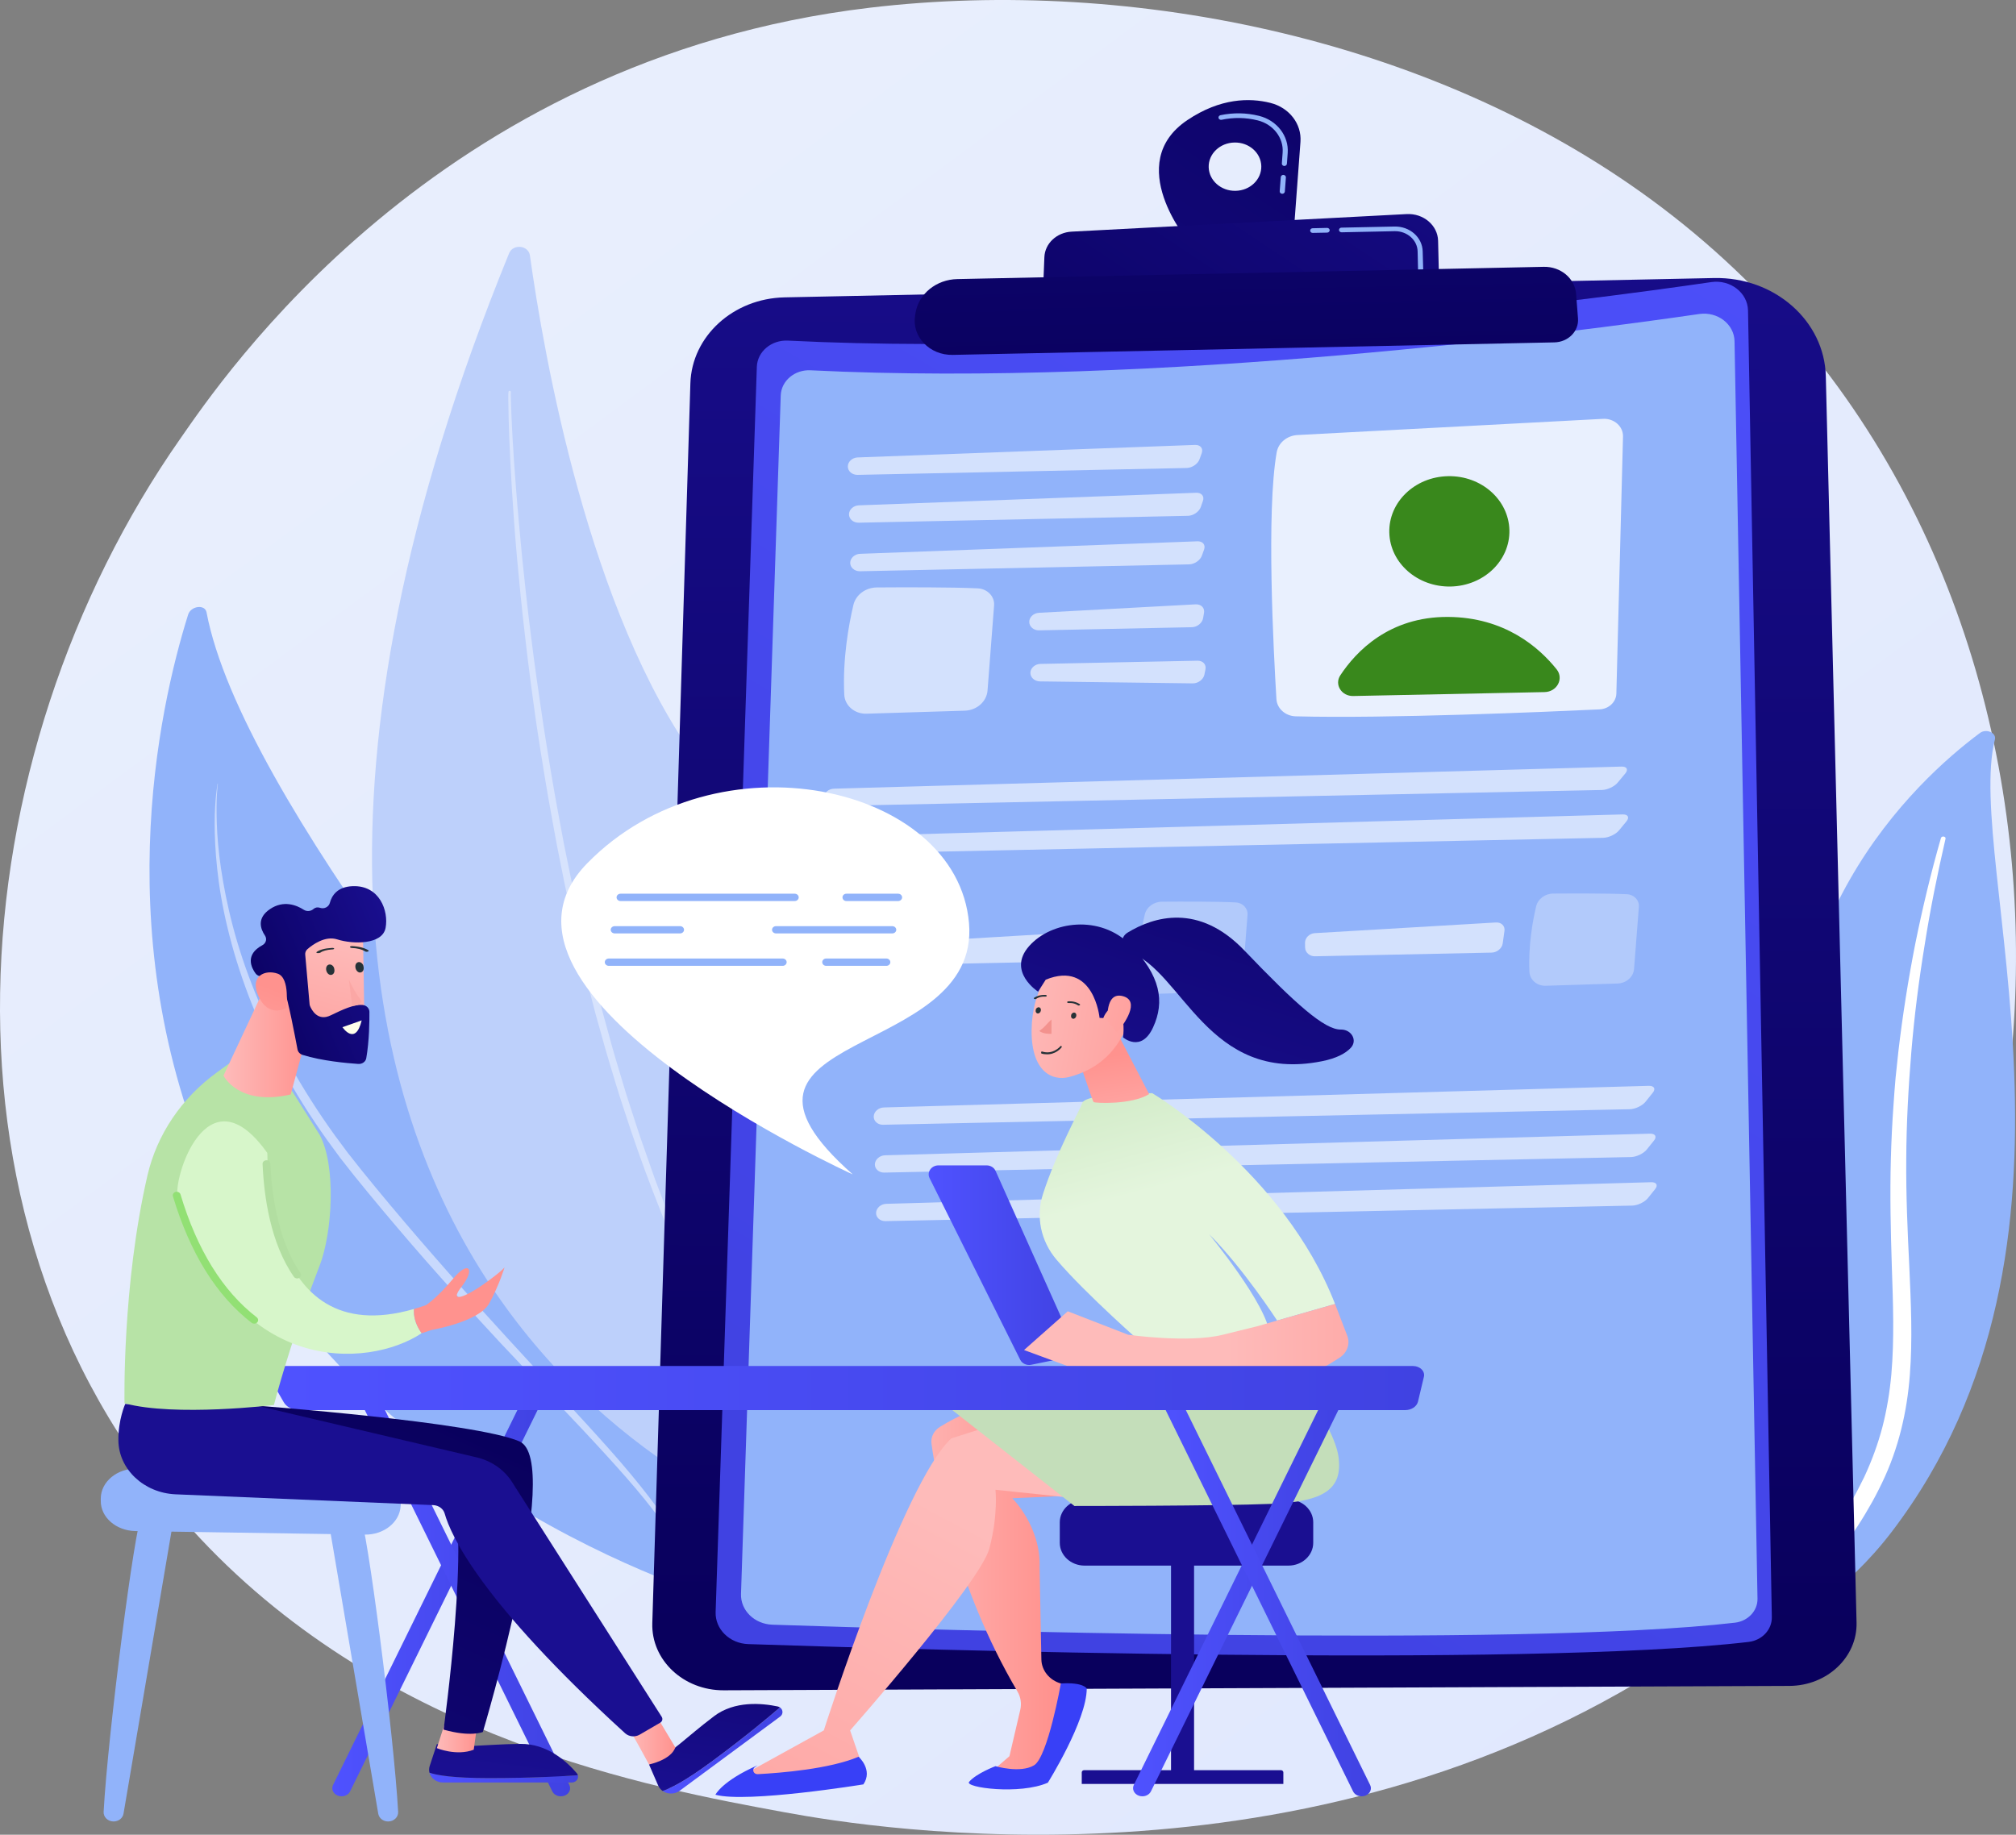 <?xml version="1.0" encoding="UTF-8"?>
<svg xmlns="http://www.w3.org/2000/svg" width="156" height="142" viewBox="0 0 156 142" fill="none">
  <rect x="0" y="0" width="156" height="142" fill="#808080" stroke="none"/>
  <path d="M137.917 122.024C134.717 125.082 131.682 127.049 129.287 128.606C101.138 146.909 67.831 141.574 60.751 140.271C50.299 138.348 30.091 134.631 15.485 119.062C-6.616 95.516 -3.178 58.418 13.967 33.929C17.102 29.445 33.667 4.585 67.334 0.594C87.713 -1.815 111.463 3.049 128.658 16.108C164.763 43.508 162.192 98.873 137.917 122.024Z" fill="url(#paint0_linear_115_6735)"></path>
  <path d="M154.367 57.242C154.505 56.714 153.694 56.364 153.203 56.735C148.181 60.472 136.124 71.67 139.131 91.24C142.9 115.796 136.455 124.757 128.431 130.224C128.431 130.224 139.451 127.653 146.382 118.56C163.406 96.241 151.972 66.619 154.367 57.242Z" fill="#91B3FA"></path>
  <g style="mix-blend-mode:soft-light">
    <path d="M150.548 64.909C149.919 67.643 149.362 70.387 148.932 73.14C148.479 75.894 148.131 78.653 147.9 81.422C147.673 84.186 147.519 86.955 147.508 89.729C147.486 92.498 147.607 95.267 147.745 98.046C147.867 100.825 148.005 103.619 147.784 106.439C147.569 109.249 146.923 112.089 145.643 114.746C145.323 115.41 144.986 116.07 144.605 116.709C144.241 117.353 143.838 117.987 143.419 118.61C142.58 119.858 141.631 121.065 140.571 122.211C138.452 124.493 135.898 126.522 133.078 128.236C132.78 128.419 132.355 128.373 132.129 128.14C131.908 127.906 131.958 127.577 132.239 127.394C132.912 126.963 133.574 126.522 134.209 126.06C134.535 125.837 134.844 125.599 135.158 125.366C135.462 125.127 135.776 124.894 136.069 124.645C137.266 123.667 138.375 122.622 139.38 121.516C141.405 119.32 143.022 116.871 144.247 114.335C144.843 113.057 145.323 111.749 145.67 110.42C146.012 109.086 146.233 107.727 146.355 106.363C146.592 103.63 146.487 100.856 146.393 98.076C146.305 95.297 146.239 92.508 146.316 89.714C146.353 88.317 146.421 86.923 146.52 85.53C146.559 84.835 146.625 84.14 146.68 83.44C146.75 82.747 146.824 82.052 146.901 81.356C147.226 78.582 147.662 75.813 148.203 73.059C148.761 70.305 149.412 67.567 150.195 64.854C150.217 64.778 150.311 64.727 150.41 64.747C150.504 64.762 150.565 64.838 150.548 64.909Z" fill="white"></path>
  </g>
  <path d="M56.579 124.078C56.579 124.078 59.823 112.383 50.167 99.978C41.205 88.461 18.696 61.75 15.981 47.388C15.86 46.754 14.767 46.891 14.557 47.571C12.273 54.863 8.173 73.212 16.864 92.016C28.077 116.263 56.579 124.078 56.579 124.078Z" fill="#91B3FA"></path>
  <path opacity="0.5" d="M16.859 60.66C16.859 60.66 16.82 60.939 16.787 61.461C16.759 61.983 16.743 62.749 16.776 63.728C16.809 64.702 16.903 65.883 17.102 67.227C17.306 68.576 17.593 70.082 18.023 71.705C18.448 73.328 19.022 75.062 19.75 76.853C20.484 78.638 21.351 80.489 22.388 82.345C23.425 84.196 24.601 86.062 25.92 87.888C26.254 88.338 26.591 88.791 26.929 89.247C27.283 89.693 27.636 90.14 27.989 90.586C28.706 91.478 29.446 92.371 30.185 93.254C31.664 95.023 33.176 96.768 34.682 98.477C36.184 100.186 37.69 101.849 39.158 103.452C42.088 106.662 44.886 109.614 47.192 112.215C48.351 113.519 49.367 114.746 50.227 115.862C51.083 116.977 51.778 117.992 52.291 118.854C52.81 119.716 53.141 120.426 53.362 120.913C53.467 121.161 53.538 121.354 53.588 121.481C53.638 121.608 53.665 121.674 53.665 121.674C53.682 121.719 53.66 121.77 53.61 121.785C53.56 121.8 53.505 121.78 53.489 121.734V121.729C53.489 121.729 53.456 121.668 53.406 121.542C53.345 121.42 53.273 121.232 53.157 120.994C52.926 120.517 52.567 119.828 52.032 118.986C51.502 118.149 50.79 117.16 49.907 116.07C49.03 114.979 47.976 113.793 46.806 112.51C44.466 109.943 41.624 107.032 38.645 103.853C37.16 102.26 35.643 100.602 34.125 98.898C32.602 97.194 31.09 95.434 29.606 93.664C28.861 92.772 28.127 91.884 27.404 90.987C27.047 90.534 26.69 90.081 26.334 89.627C25.995 89.168 25.658 88.708 25.324 88.248C24.005 86.397 22.813 84.505 21.797 82.619C20.782 80.727 19.91 78.851 19.221 77.025C18.531 75.199 17.995 73.44 17.604 71.796C17.206 70.148 16.953 68.622 16.809 67.263C16.66 65.898 16.61 64.707 16.61 63.728C16.61 62.749 16.671 61.978 16.726 61.456C16.781 60.934 16.837 60.66 16.837 60.66C16.837 60.65 16.842 60.65 16.848 60.65C16.853 60.65 16.859 60.655 16.859 60.66Z" fill="white"></path>
  <path d="M39.395 19.602C39.699 18.856 40.896 18.978 41.006 19.774C42.077 27.437 45.559 47.449 54.007 58.966C67.77 77.71 74.386 106.028 61.65 118.504C61.65 118.504 6.153 101.135 39.395 19.602Z" fill="#BDD0FB"></path>
  <path opacity="0.4" d="M39.533 30.348C39.533 30.348 39.533 30.424 39.528 30.581C39.533 30.733 39.533 30.957 39.544 31.256C39.561 31.854 39.599 32.732 39.66 33.852C39.726 34.968 39.809 36.327 39.936 37.879C40.052 39.436 40.223 41.191 40.399 43.097C40.598 45.01 40.813 47.079 41.095 49.264C41.36 51.445 41.696 53.742 42.049 56.121C42.419 58.494 42.816 60.944 43.285 63.424C43.4 64.046 43.515 64.668 43.633 65.29C43.762 65.915 43.889 66.541 44.014 67.166C44.262 68.419 44.549 69.672 44.819 70.924C45.09 72.177 45.41 73.419 45.697 74.667C46.006 75.909 46.32 77.142 46.641 78.369C46.806 78.978 46.973 79.585 47.143 80.19C47.308 80.793 47.468 81.397 47.65 81.99C47.831 82.585 48.007 83.175 48.18 83.76C48.268 84.054 48.357 84.347 48.445 84.637C48.537 84.928 48.629 85.215 48.721 85.499C48.908 86.074 49.094 86.644 49.278 87.209C49.37 87.489 49.462 87.77 49.554 88.05C49.654 88.328 49.751 88.603 49.847 88.877C50.038 89.425 50.227 89.967 50.415 90.505C50.514 90.774 50.603 91.042 50.696 91.301C50.799 91.565 50.899 91.827 50.994 92.087C51.193 92.604 51.388 93.115 51.579 93.619C51.675 93.872 51.771 94.123 51.866 94.369C51.966 94.616 52.065 94.859 52.164 95.1C52.567 96.063 52.942 97.001 53.334 97.889C53.731 98.776 54.118 99.623 54.482 100.43C54.857 101.231 55.243 101.981 55.586 102.691C55.762 103.046 55.931 103.39 56.093 103.721C56.27 104.049 56.439 104.363 56.601 104.664C56.926 105.268 57.23 105.82 57.5 106.323C57.627 106.576 57.771 106.804 57.903 107.022C58.032 107.242 58.153 107.447 58.267 107.636C58.494 108.021 58.681 108.346 58.836 108.61C59.15 109.137 59.316 109.416 59.316 109.416V109.421C59.343 109.462 59.327 109.512 59.277 109.538C59.233 109.558 59.178 109.543 59.15 109.502C59.15 109.502 58.979 109.228 58.654 108.706C58.494 108.442 58.289 108.123 58.058 107.743C57.94 107.557 57.813 107.354 57.677 107.134C57.544 106.916 57.395 106.688 57.258 106.439C56.976 105.942 56.667 105.389 56.331 104.791C56.161 104.49 55.985 104.177 55.801 103.853C55.632 103.521 55.455 103.18 55.271 102.828C54.912 102.118 54.515 101.373 54.123 100.572C53.748 99.765 53.356 98.918 52.942 98.036C52.539 97.148 52.153 96.21 51.739 95.247C51.636 95.007 51.533 94.763 51.43 94.516C51.331 94.269 51.232 94.019 51.132 93.766C50.934 93.262 50.733 92.751 50.531 92.234C49.725 90.16 48.953 87.944 48.208 85.641C48.112 85.354 48.018 85.065 47.926 84.774C47.838 84.484 47.748 84.191 47.656 83.897C47.479 83.309 47.301 82.717 47.121 82.122C46.933 81.528 46.773 80.92 46.602 80.317C46.433 79.711 46.262 79.103 46.089 78.491C45.763 77.263 45.449 76.026 45.129 74.784C44.981 74.162 44.834 73.538 44.687 72.912C44.544 72.283 44.389 71.66 44.257 71.031C43.986 69.773 43.705 68.515 43.462 67.258C43.337 66.632 43.212 66.007 43.087 65.381C42.973 64.756 42.859 64.132 42.745 63.51C42.281 61.02 41.895 58.565 41.531 56.187C41.188 53.803 40.885 51.501 40.637 49.31C40.377 47.119 40.179 45.045 40.002 43.133C39.666 39.299 39.5 36.104 39.406 33.862C39.367 32.742 39.34 31.859 39.34 31.261C39.329 30.962 39.334 30.723 39.334 30.566C39.34 30.409 39.345 30.333 39.345 30.333C39.345 30.282 39.39 30.247 39.439 30.247C39.494 30.247 39.533 30.287 39.533 30.338V30.348Z" fill="white"></path>
  <path d="M132.631 21.519L60.701 23.015C56.733 23.101 53.533 26.027 53.422 29.674L50.476 125.624C50.387 128.48 52.887 130.833 55.994 130.823L138.469 130.483C141.388 130.468 143.728 128.256 143.662 125.579L141.283 29.116C141.179 24.825 137.305 21.422 132.631 21.519Z" fill="url(#paint1_linear_115_6735)"></path>
  <path d="M132.421 21.833C122.626 23.263 88.943 27.752 60.966 26.362C59.691 26.301 58.609 27.209 58.565 28.385L55.376 124.767C55.332 126.091 56.457 127.196 57.892 127.247C69.651 127.638 118.09 129.103 135.302 127.08C136.35 126.958 137.123 126.131 137.106 125.158L135.263 24.029C135.235 22.655 133.894 21.62 132.421 21.833Z" fill="url(#paint2_linear_115_6735)"></path>
  <path d="M131.483 24.303C122.058 25.677 89.644 29.998 62.72 28.659C61.495 28.598 60.453 29.476 60.414 30.607L57.34 123.362C57.296 124.635 58.378 125.695 59.763 125.746C71.081 126.121 117.693 127.531 134.259 125.589C135.263 125.467 136.013 124.671 135.997 123.738L134.22 26.413C134.198 25.089 132.907 24.095 131.483 24.303Z" fill="#91B3FA"></path>
  <path opacity="0.8" d="M125.59 33.787L125.076 53.672C125.06 54.336 124.492 54.868 123.774 54.904C119.773 55.092 107.308 55.629 100.256 55.441C99.461 55.416 98.815 54.838 98.771 54.108C98.545 50.385 97.982 39.548 98.793 34.999C98.926 34.263 99.599 33.711 100.405 33.67L124.045 32.417C124.9 32.372 125.612 33.006 125.59 33.787Z" fill="white"></path>
  <path d="M107.506 41.221C107.562 43.579 109.692 45.445 112.258 45.395C114.824 45.339 116.854 43.386 116.799 41.028C116.738 38.67 114.614 36.799 112.048 36.855C109.482 36.905 107.446 38.863 107.506 41.221Z" fill="url(#paint3_linear_115_6735)"></path>
  <path d="M119.52 53.565L104.714 53.869C103.809 53.889 103.241 52.981 103.715 52.267C104.924 50.431 107.49 47.722 112.048 47.748C116.446 47.773 119.106 50.116 120.458 51.81C121.026 52.53 120.485 53.544 119.52 53.565Z" fill="url(#paint4_linear_115_6735)"></path>
  <g opacity="0.6">
    <path d="M66.357 36.753C65.943 36.758 65.601 36.469 65.606 36.099C65.606 35.734 65.949 35.419 66.368 35.404L92.469 34.435C92.889 34.42 93.12 34.704 92.993 35.069L92.822 35.541C92.695 35.906 92.249 36.21 91.829 36.221L66.357 36.753Z" fill="white"></path>
  </g>
  <g opacity="0.6">
    <path d="M92.563 38.138C92.977 38.123 93.214 38.407 93.082 38.772L92.916 39.248C92.784 39.608 92.337 39.918 91.923 39.923L66.451 40.455C66.031 40.465 65.695 40.171 65.695 39.806C65.7 39.436 66.043 39.127 66.456 39.111L92.563 38.138Z" fill="white"></path>
  </g>
  <g opacity="0.6">
    <path d="M92.651 41.895C93.071 41.88 93.302 42.164 93.175 42.529L93.004 43.001C92.877 43.366 92.43 43.67 92.011 43.681L66.545 44.213C66.125 44.218 65.789 43.929 65.789 43.559C65.794 43.194 66.136 42.879 66.55 42.864L92.651 41.895Z" fill="white"></path>
  </g>
  <path opacity="0.6" d="M75.666 45.537C73.663 45.44 69.916 45.451 67.853 45.466C66.975 45.476 66.225 46.034 66.037 46.82C65.678 48.346 65.193 50.989 65.331 53.778C65.375 54.615 66.136 55.264 67.041 55.238L74.651 55.005C75.589 54.975 76.35 54.3 76.417 53.443L76.924 46.85C76.974 46.166 76.411 45.577 75.666 45.537Z" fill="white"></path>
  <g opacity="0.6">
    <path d="M80.406 48.787C79.993 48.798 79.645 48.503 79.645 48.138C79.639 47.768 79.976 47.454 80.395 47.428L92.524 46.774C92.938 46.754 93.231 47.043 93.17 47.423L93.098 47.839C93.038 48.214 92.646 48.534 92.232 48.544L80.406 48.787Z" fill="white"></path>
  </g>
  <g opacity="0.6">
    <path d="M92.662 51.136C93.082 51.126 93.358 51.43 93.28 51.805L93.198 52.216C93.12 52.591 92.712 52.896 92.298 52.891L80.473 52.738C80.053 52.733 79.722 52.429 79.733 52.064C79.744 51.699 80.097 51.389 80.511 51.384L92.662 51.136Z" fill="white"></path>
  </g>
  <g opacity="0.6">
    <path d="M64.47 62.379C64.05 62.389 63.725 62.095 63.741 61.73C63.758 61.36 64.117 61.05 64.53 61.04L125.468 59.331C125.887 59.316 126.02 59.559 125.766 59.864L125.181 60.568C124.927 60.878 124.381 61.131 123.967 61.142L64.47 62.379Z" fill="white"></path>
  </g>
  <g opacity="0.6">
    <path d="M125.562 63.033C125.976 63.023 126.108 63.261 125.86 63.566L125.275 64.276C125.021 64.58 124.475 64.834 124.055 64.844L64.558 66.081C64.144 66.091 63.819 65.797 63.835 65.432C63.852 65.067 64.205 64.752 64.624 64.742L125.562 63.033Z" fill="white"></path>
  </g>
  <path opacity="0.3" d="M125.899 69.21C124.436 69.139 121.699 69.149 120.193 69.159C119.553 69.164 119.006 69.575 118.868 70.148C118.604 71.259 118.25 73.191 118.35 75.23C118.383 75.838 118.94 76.315 119.602 76.295L125.159 76.122C125.843 76.102 126.401 75.61 126.445 74.986L126.82 70.168C126.853 69.671 126.445 69.24 125.899 69.21Z" fill="white"></path>
  <g opacity="0.6">
    <path d="M115.756 71.396C116.17 71.371 116.468 71.66 116.418 72.04L116.28 73.024C116.225 73.399 115.844 73.719 115.425 73.729L101.756 74.013C101.337 74.023 100.995 73.714 100.989 73.333L100.984 72.968C100.984 72.583 101.321 72.248 101.734 72.223L115.756 71.396Z" fill="white"></path>
  </g>
  <path opacity="0.3" d="M95.615 69.844C94.152 69.768 91.415 69.778 89.909 69.788C89.269 69.793 88.722 70.204 88.584 70.777C88.32 71.893 87.966 73.825 88.066 75.859C88.099 76.472 88.656 76.944 89.318 76.924L94.875 76.756C95.559 76.736 96.117 76.244 96.161 75.615L96.536 70.797C96.569 70.3 96.161 69.869 95.615 69.844Z" fill="white"></path>
  <g opacity="0.6">
    <path d="M85.472 72.025C85.886 71.999 86.184 72.288 86.134 72.669L85.996 73.653C85.941 74.033 85.561 74.353 85.141 74.358L71.472 74.642C71.053 74.652 70.711 74.347 70.706 73.962L70.7 73.597C70.7 73.211 71.037 72.882 71.45 72.856L85.472 72.025Z" fill="white"></path>
  </g>
  <g opacity="0.6">
    <path d="M68.338 87.052C67.919 87.062 67.593 86.767 67.61 86.402C67.626 86.032 67.98 85.723 68.399 85.713L127.582 84.039C128.001 84.029 128.139 84.267 127.891 84.577L127.333 85.271C127.085 85.581 126.539 85.839 126.125 85.85L68.338 87.052Z" fill="white"></path>
  </g>
  <g opacity="0.6">
    <path d="M127.675 87.741C128.089 87.731 128.233 87.974 127.984 88.279L127.422 88.978C127.173 89.283 126.632 89.541 126.213 89.552L68.426 90.754C68.012 90.764 67.681 90.469 67.698 90.104C67.714 89.739 68.073 89.425 68.487 89.415L127.675 87.741Z" fill="white"></path>
  </g>
  <g opacity="0.6">
    <path d="M127.769 91.499C128.183 91.489 128.321 91.727 128.073 92.036L127.516 92.731C127.267 93.041 126.726 93.299 126.307 93.309L68.52 94.511C68.101 94.521 67.775 94.227 67.792 93.862C67.808 93.492 68.162 93.183 68.581 93.172L127.769 91.499Z" fill="white"></path>
  </g>
  <path fill-rule="evenodd" clip-rule="evenodd" d="M91.884 9.292C94.439 7.578 96.702 7.562 98.302 7.963C99.764 8.328 100.736 9.591 100.631 10.98L100.118 17.873L91.973 18.709C91.973 18.709 86.868 12.659 91.884 9.292ZM95.609 14.769C96.735 14.749 97.623 13.892 97.601 12.857C97.574 11.822 96.641 11.006 95.521 11.031C94.395 11.052 93.501 11.909 93.529 12.943C93.556 13.973 94.489 14.794 95.609 14.769Z" fill="url(#paint5_linear_115_6735)"></path>
  <path d="M99.213 14.997C99.102 14.992 99.019 14.906 99.025 14.804L99.108 13.709C99.119 13.607 99.207 13.531 99.317 13.536C99.428 13.546 99.511 13.633 99.505 13.729L99.422 14.829C99.411 14.921 99.329 14.997 99.229 14.997C99.222 14.997 99.216 14.997 99.213 14.997ZM99.373 12.847C99.262 12.836 99.18 12.75 99.191 12.654L99.251 11.817C99.34 10.671 98.528 9.616 97.32 9.317C96.404 9.089 95.466 9.073 94.528 9.271C94.423 9.292 94.318 9.231 94.29 9.134C94.268 9.038 94.335 8.942 94.439 8.916C95.438 8.708 96.442 8.724 97.425 8.967C98.81 9.312 99.742 10.524 99.643 11.842L99.582 12.679C99.577 12.771 99.489 12.841 99.389 12.847C99.382 12.847 99.376 12.847 99.373 12.847Z" fill="#91B3FA"></path>
  <path d="M111.364 22.087L111.281 18.628C111.248 17.436 110.15 16.503 108.853 16.569L82.923 17.928C81.769 17.989 80.859 18.841 80.815 19.901L80.682 23.228L111.364 22.087Z" fill="url(#paint6_linear_115_6735)"></path>
  <path d="M101.58 18.025L102.7 18.004C102.805 17.999 102.893 17.918 102.893 17.817C102.888 17.715 102.8 17.639 102.689 17.639L101.574 17.665C101.464 17.665 101.381 17.751 101.381 17.847C101.381 17.949 101.475 18.03 101.58 18.025Z" fill="#91B3FA"></path>
  <path d="M109.934 21.032C110.039 21.032 110.128 20.946 110.128 20.849L110.089 19.45C110.061 18.364 109.085 17.507 107.909 17.533L103.804 17.619C103.699 17.619 103.611 17.7 103.611 17.801C103.616 17.903 103.704 17.979 103.815 17.979L107.915 17.893C108.875 17.872 109.675 18.572 109.697 19.455L109.73 20.854C109.736 20.956 109.824 21.032 109.934 21.032Z" fill="#91B3FA"></path>
  <path d="M119.464 20.651L74.083 21.6C72.455 21.63 71.086 22.741 70.843 24.222L70.81 24.43C70.545 26.052 71.936 27.503 73.724 27.467L120.281 26.499C121.352 26.473 122.179 25.637 122.108 24.653L121.959 22.741C121.865 21.544 120.767 20.626 119.464 20.651Z" fill="url(#paint7_linear_115_6735)"></path>
  <path d="M83.088 104.122L77.04 90.627C76.924 90.363 76.649 90.196 76.34 90.196H72.62C72.068 90.196 71.704 90.718 71.93 91.18L78.944 105.238C79.093 105.537 79.446 105.699 79.799 105.628L82.553 105.065C83.011 104.974 83.27 104.522 83.088 104.122Z" fill="url(#paint8_linear_115_6735)"></path>
  <path d="M92.398 137.725H90.615V120.026H92.398V137.725Z" fill="url(#paint9_linear_115_6735)"></path>
  <path d="M99.307 138.07H83.707V137.172C83.707 137.081 83.789 137.005 83.894 137.005H99.119C99.218 137.005 99.307 137.081 99.307 137.172V138.07Z" fill="url(#paint10_linear_115_6735)"></path>
  <path d="M101.619 119.412C101.619 120.381 100.758 121.172 99.704 121.172H83.922C82.868 121.172 82.007 120.381 82.007 119.412V117.819C82.007 116.851 82.868 116.06 83.922 116.06H99.704C100.758 116.06 101.619 116.851 101.619 117.819V119.412Z" fill="url(#paint11_linear_115_6735)"></path>
  <path d="M78.359 108.224C78.359 108.224 75.71 108.605 72.736 110.43C72.267 110.719 72.013 111.222 72.079 111.734C72.438 114.325 73.9 122.718 78.734 130.919C78.988 131.35 79.06 131.857 78.95 132.334L78.111 135.924L76.555 137.268H80.561L83.232 130.63L82.09 130.295C81.207 130.041 80.6 129.291 80.583 128.439L80.445 121.319C80.561 118.144 78.332 115.958 78.332 115.958L84.733 115.669L78.359 108.224Z" fill="url(#paint12_linear_115_6735)"></path>
  <path d="M74.988 137.912C74.623 138.354 78.917 138.932 81.085 137.973C81.085 137.973 84.093 133.161 84.093 130.686C84.093 130.686 83.855 130.184 82.09 130.295C82.09 130.295 81.08 135.99 80.015 136.629C78.95 137.268 77.029 136.695 77.029 136.695C77.029 136.695 75.528 137.263 74.988 137.912Z" fill="url(#paint13_linear_115_6735)"></path>
  <path d="M83.922 116.06C83.888 116.009 77.029 115.304 77.029 115.304C77.029 115.304 77.256 117.221 76.555 119.858C75.854 122.495 65.783 133.926 65.783 133.926L66.837 137.005C63.576 138.049 60.364 138.217 57.202 137.537L63.747 133.926C63.747 133.926 69.872 114.746 73.619 111.323L80.495 109.137L83.922 116.06Z" fill="url(#paint14_linear_115_6735)"></path>
  <path d="M99.306 104.903C99.306 104.903 103.258 110.304 103.578 112.768C103.903 115.228 102.496 116.232 98.352 116.394C94.208 116.562 83.138 116.557 83.138 116.557L73.691 109.137C73.691 109.137 80.572 106.88 82.366 106.241C84.153 105.608 99.306 104.903 99.306 104.903Z" fill="url(#paint15_linear_115_6735)"></path>
  <path d="M66.44 135.965C66.44 135.965 67.577 136.979 66.81 138.105C66.81 138.105 57.804 139.571 55.359 138.906C55.359 138.906 55.867 137.841 58.621 136.629L58.416 136.771C58.157 136.954 58.312 137.329 58.632 137.314C60.447 137.218 64.2 136.913 66.44 135.965Z" fill="url(#paint16_linear_115_6735)"></path>
  <path d="M88.617 104.188C88.617 104.188 84.015 100.161 81.753 97.493C80.528 96.053 80.141 94.151 80.71 92.402C81.742 89.197 83.579 85.88 83.75 85.368C84.004 84.576 89.164 84.607 89.164 84.607C89.164 84.607 99.317 90.662 103.307 100.922L98.826 102.205C98.826 102.205 96.177 98.117 93.556 95.516C93.556 95.516 98.087 101.018 98.247 103.27L88.617 104.188Z" fill="url(#paint17_linear_115_6735)"></path>
  <path d="M83.121 80.945C83.177 81.108 84.523 85.21 84.628 85.296C84.733 85.383 87.586 85.52 88.921 84.678L86.647 80.306L83.121 80.945Z" fill="url(#paint18_linear_115_6735)"></path>
  <path d="M81.46 74.926C81.46 74.926 79.865 76.528 79.827 79.728C79.794 82.923 81.411 83.714 82.757 83.349C84.103 82.984 85.98 82.162 87.127 79.622C88.275 77.076 83.579 72.927 81.46 74.926Z" fill="url(#paint19_linear_115_6735)"></path>
  <path d="M85.086 78.78C85.086 78.78 84.655 74.302 80.92 75.823L80.329 76.751C80.329 76.751 77.901 75.194 79.628 73.232C81.356 71.269 85.141 70.772 87.475 73.135C89.809 75.504 90.146 77.527 89.225 79.52C88.303 81.513 86.901 80.286 86.901 80.286C86.901 80.286 87.144 78.683 86.465 78.166C85.781 77.654 85.373 78.795 85.373 78.795L85.086 78.78Z" fill="url(#paint20_linear_115_6735)"></path>
  <path d="M85.715 79.033C85.715 79.033 85.478 76.736 86.879 77.096C88.286 77.461 86.979 79.277 86.432 79.916L85.715 79.033Z" fill="url(#paint21_linear_115_6735)"></path>
  <path d="M79.242 104.487L82.625 101.49L87.299 103.305C87.299 103.305 91.956 103.969 94.621 103.305C97.287 102.646 97.287 102.646 97.287 102.646L103.307 100.922L104.251 103.376C104.493 104 104.251 104.695 103.666 105.075C103.141 105.415 102.534 105.79 102.143 105.947C101.348 106.267 82.597 105.724 82.597 105.724L79.242 104.487Z" fill="url(#paint22_linear_115_6735)"></path>
  <path d="M87.403 73.693C86.703 73.45 86.631 72.557 87.26 72.177C89.28 70.95 92.756 69.87 96.288 73.561C100.266 77.72 102.496 79.703 103.754 79.683C104.582 79.672 105.067 80.529 104.521 81.103C104.118 81.529 103.428 81.909 102.286 82.137C93.451 83.897 91.515 75.144 87.403 73.693Z" fill="url(#paint23_linear_115_6735)"></path>
  <path d="M26.427 139.028C26.334 139.028 26.24 139.013 26.146 138.977C25.782 138.84 25.616 138.47 25.771 138.151L40.835 107.509C40.99 107.19 41.409 107.043 41.779 107.18C42.143 107.322 42.309 107.687 42.154 108.006L27.09 138.648C26.974 138.886 26.709 139.028 26.427 139.028Z" fill="url(#paint24_linear_115_6735)"></path>
  <path d="M43.396 139.028C43.12 139.028 42.855 138.886 42.739 138.648L27.674 108.006C27.52 107.687 27.686 107.322 28.05 107.18C28.414 107.043 28.839 107.19 28.993 107.509L44.058 138.151C44.213 138.47 44.047 138.84 43.683 138.977C43.589 139.013 43.495 139.028 43.396 139.028Z" fill="url(#paint25_linear_115_6735)"></path>
  <path d="M88.397 139.028C88.303 139.028 88.204 139.013 88.115 138.977C87.751 138.84 87.58 138.47 87.735 138.151L102.799 107.509C102.954 107.19 103.379 107.043 103.743 107.18C104.107 107.322 104.273 107.687 104.118 108.006L89.059 138.648C88.938 138.886 88.673 139.028 88.397 139.028Z" fill="url(#paint26_linear_115_6735)"></path>
  <path d="M105.366 139.028C105.084 139.028 104.819 138.886 104.703 138.648L89.644 108.006C89.484 107.687 89.655 107.322 90.019 107.18C90.383 107.043 90.803 107.19 90.963 107.509L106.022 138.151C106.182 138.47 106.011 138.84 105.647 138.977C105.553 139.013 105.459 139.028 105.366 139.028Z" fill="url(#paint27_linear_115_6735)"></path>
  <path d="M110.183 106.556C110.232 106.353 110.166 106.14 110.001 105.978C109.841 105.82 109.592 105.724 109.339 105.724H21.908C21.566 105.724 21.251 105.866 21.069 106.094C20.887 106.328 20.859 106.617 21.003 106.865L21.952 108.518C22.167 108.899 22.636 109.137 23.155 109.137H108.737C109.217 109.137 109.631 108.863 109.725 108.483L110.183 106.556Z" fill="url(#paint28_linear_115_6735)"></path>
  <path d="M10.976 117.241C10.447 117.962 8.344 134.225 8.019 140.23C7.996 140.636 8.35 140.975 8.791 140.975C9.172 140.975 9.497 140.722 9.558 140.372L13.399 117.759L10.976 117.241Z" fill="#91B3FA"></path>
  <path d="M27.851 117.241C28.381 117.962 30.478 134.225 30.809 140.23C30.831 140.636 30.478 140.975 30.036 140.975C29.65 140.975 29.33 140.722 29.269 140.372L25.428 117.759L27.851 117.241Z" fill="#91B3FA"></path>
  <path d="M7.798 115.973V116.151C7.781 117.429 8.979 118.474 10.48 118.499L28.226 118.773C29.7 118.798 30.93 117.819 31.002 116.562L31.013 116.399C31.085 115.091 29.876 113.985 28.337 113.96L10.585 113.666C9.061 113.641 7.809 114.68 7.798 115.973Z" fill="#91B3FA"></path>
  <path d="M37.856 137.618C35.036 137.618 33.789 137.395 33.231 137.197C33.342 137.618 33.756 137.958 34.274 137.958H44.246C44.582 137.958 44.792 137.659 44.715 137.395C43.578 137.476 41.161 137.618 37.856 137.618Z" fill="url(#paint29_linear_115_6735)"></path>
  <path d="M44.715 137.395C44.698 137.339 44.676 137.288 44.632 137.238C43.87 136.345 42.347 134.946 40.273 134.971C37.232 135.011 36.172 135.316 33.805 134.991L33.248 136.69C33.193 136.862 33.193 137.035 33.231 137.197C33.789 137.395 35.036 137.618 37.855 137.618C41.161 137.618 43.578 137.476 44.715 137.395Z" fill="url(#paint30_linear_115_6735)"></path>
  <path d="M34.489 133.161L33.805 135.301C33.805 135.301 35.323 135.935 36.658 135.422L36.917 133.571L34.489 133.161Z" fill="url(#paint31_linear_115_6735)"></path>
  <path d="M55.161 136.274C52.965 137.897 51.839 138.44 51.265 138.607C51.64 138.871 52.192 138.896 52.595 138.597L60.37 132.856C60.629 132.663 60.596 132.308 60.353 132.151C59.52 132.871 57.738 134.367 55.161 136.274Z" fill="url(#paint32_linear_115_6735)"></path>
  <path d="M60.353 132.151C60.304 132.116 60.248 132.09 60.182 132.075C58.985 131.821 56.844 131.614 55.249 132.831C52.904 134.611 52.28 135.458 50.222 136.563L50.934 138.201C51.011 138.369 51.127 138.506 51.265 138.607C51.839 138.44 52.965 137.897 55.161 136.274C57.738 134.367 59.52 132.871 60.353 132.151Z" fill="url(#paint33_linear_115_6735)"></path>
  <path d="M19.855 108.792C19.855 108.792 36.73 110.06 40.19 111.556C43.655 113.052 37.364 134.048 37.364 134.048C37.364 134.048 36.426 134.464 34.324 133.865C34.324 133.865 36.476 118.372 34.876 115.015L16.605 112.266L19.855 108.792Z" fill="url(#paint34_linear_115_6735)"></path>
  <path d="M48.544 133.617C48.699 133.744 50.222 136.563 50.222 136.563C50.222 136.563 51.91 136.229 52.258 135.245L50.735 132.699L48.544 133.617Z" fill="url(#paint35_linear_115_6735)"></path>
  <path d="M9.691 108.661C9.691 108.661 9.139 109.878 9.161 111.496C9.194 113.732 11.147 115.543 13.575 115.654L33.529 116.491C33.949 116.511 34.307 116.775 34.412 117.15C34.881 118.819 37.171 123.936 48.373 134.149C48.671 134.418 49.135 134.464 49.488 134.261L51.083 133.333C51.254 133.237 51.303 133.034 51.204 132.877L39.588 114.65C38.981 113.722 37.999 113.052 36.857 112.789L19.855 108.792L9.691 108.661Z" fill="url(#paint36_linear_115_6735)"></path>
  <path d="M9.635 108.61C9.635 108.61 9.437 99.522 11.412 90.966C12.146 87.812 14.044 84.982 16.804 82.984L17.725 82.315L22.349 84.044L24.728 87.817C26.036 90.221 25.715 95.439 24.728 97.97C23.078 102.205 21.759 106.586 21.196 108.742C21.196 108.742 13.537 109.67 9.635 108.61Z" fill="url(#paint37_linear_115_6735)"></path>
  <path d="M20.904 75.544L17.295 83.248C17.295 83.248 18.448 85.636 22.493 84.708L23.939 79.394L20.904 75.544Z" fill="url(#paint38_linear_115_6735)"></path>
  <path d="M28.066 72.03C28.105 72.141 28.204 79.728 28.204 79.728L23.486 79.688L22.233 72.507C22.233 72.507 27.332 70.23 28.066 72.03Z" fill="url(#paint39_linear_115_6735)"></path>
  <path d="M23.619 73.886L23.955 77.715C23.959 77.762 23.97 77.809 23.988 77.857C24.104 78.141 24.573 79.084 25.594 78.582C26.527 78.131 27.382 77.73 28.05 77.781C28.348 77.801 28.579 78.029 28.585 78.308C28.59 78.998 28.579 80.55 28.342 81.899C28.298 82.173 28.027 82.365 27.724 82.345C26.819 82.284 24.91 82.112 23.414 81.645C23.21 81.579 23.061 81.422 23.023 81.224C22.846 80.281 22.294 77.4 22.007 76.619C21.737 75.889 20.628 75.635 20.153 75.559C19.998 75.539 19.861 75.458 19.772 75.336C19.463 74.91 18.928 73.891 20.302 73.156C20.589 73.004 20.677 72.664 20.501 72.405C20.153 71.893 19.861 71.056 20.892 70.361C21.941 69.651 22.94 70.047 23.514 70.417C23.745 70.564 24.054 70.534 24.259 70.351C24.375 70.25 24.54 70.189 24.777 70.265C25.097 70.371 25.439 70.189 25.522 69.885C25.677 69.306 26.107 68.632 27.288 68.586C29.374 68.505 30.086 70.508 29.837 71.817C29.589 73.125 27.316 73.095 26.091 72.704C25.158 72.41 24.203 73.105 23.795 73.455C23.668 73.566 23.602 73.724 23.619 73.886Z" fill="url(#paint40_linear_115_6735)"></path>
  <path d="M22.145 78.014C22.145 78.014 22.471 75.717 21.5 75.362C20.523 75.012 19.325 75.534 19.965 77.02C20.766 78.871 22.145 78.014 22.145 78.014Z" fill="url(#paint41_linear_115_6735)"></path>
  <path d="M32.034 101.312C20.125 104.745 20.76 89.344 20.683 89.232C15.965 82.604 13.31 91.438 13.768 92.686C17.957 106.617 28.513 105.927 32.624 103.188C32.111 102.458 31.995 101.814 32.034 101.312Z" fill="url(#paint42_linear_115_6735)"></path>
  <path d="M22.907 98.934C22.84 98.913 22.78 98.878 22.741 98.817C20.937 96.236 20.429 92.645 20.319 90.089C20.313 89.932 20.44 89.805 20.611 89.8C20.776 89.79 20.915 89.912 20.925 90.064C21.008 92.103 21.428 95.906 23.249 98.518C23.343 98.645 23.298 98.817 23.16 98.903C23.083 98.949 22.989 98.959 22.907 98.934Z" fill="#B2DEA1"></path>
  <path d="M19.579 102.433C19.542 102.423 19.508 102.406 19.474 102.382C16.754 100.288 14.707 96.991 13.382 92.594C13.338 92.442 13.432 92.29 13.592 92.249C13.752 92.209 13.923 92.295 13.967 92.442C15.253 96.733 17.239 99.933 19.866 101.956C19.993 102.052 20.01 102.23 19.905 102.347C19.822 102.438 19.695 102.468 19.579 102.433Z" fill="#92E074"></path>
  <path d="M39.042 98.092C39.042 98.092 38.849 98.376 37.458 99.37C36.062 100.364 34.661 100.937 35.726 99.573C36.791 98.208 36.272 97.503 35.058 98.974C33.838 100.445 32.972 101.008 32.972 101.008C32.652 101.123 32.339 101.224 32.034 101.312C31.995 101.814 32.111 102.458 32.624 103.188C33.105 103.041 33.38 102.935 33.38 102.935C33.38 102.935 37.066 102.316 37.856 100.876C38.645 99.43 39.042 98.092 39.042 98.092Z" fill="url(#paint43_linear_115_6735)"></path>
  <path d="M65.987 90.895C65.987 90.895 35.45 77.025 45.438 66.817C55.42 56.608 74.044 60.69 74.982 71.431C75.926 82.178 53.268 79.657 65.987 90.895Z" fill="white"></path>
  <path d="M48.02 69.738H61.495C61.666 69.738 61.804 69.611 61.804 69.454C61.804 69.296 61.666 69.17 61.495 69.17H48.02C47.849 69.17 47.711 69.296 47.711 69.454C47.711 69.611 47.849 69.738 48.02 69.738Z" fill="#91B3FA"></path>
  <path d="M65.496 69.738H69.497C69.668 69.738 69.806 69.611 69.806 69.454C69.806 69.296 69.668 69.17 69.497 69.17H65.496C65.325 69.17 65.193 69.296 65.193 69.454C65.193 69.611 65.325 69.738 65.496 69.738Z" fill="#91B3FA"></path>
  <path d="M47.568 72.243H52.628C52.793 72.243 52.931 72.116 52.931 71.964C52.931 71.807 52.793 71.68 52.628 71.68H47.568C47.397 71.68 47.258 71.807 47.258 71.964C47.258 72.116 47.397 72.243 47.568 72.243Z" fill="#91B3FA"></path>
  <path d="M60.05 72.243H69.044C69.216 72.243 69.353 72.116 69.353 71.964C69.353 71.807 69.216 71.68 69.044 71.68H60.05C59.879 71.68 59.741 71.807 59.741 71.964C59.741 72.116 59.879 72.243 60.05 72.243Z" fill="#91B3FA"></path>
  <path d="M47.11 74.753H60.563C60.734 74.753 60.872 74.626 60.872 74.469C60.872 74.312 60.734 74.185 60.563 74.185H47.11C46.938 74.185 46.8 74.312 46.8 74.469C46.8 74.626 46.938 74.753 47.11 74.753Z" fill="#91B3FA"></path>
  <path d="M63.929 74.753H68.586C68.757 74.753 68.895 74.626 68.895 74.469C68.895 74.312 68.757 74.185 68.586 74.185H63.929C63.763 74.185 63.626 74.312 63.626 74.469C63.626 74.626 63.763 74.753 63.929 74.753Z" fill="#91B3FA"></path>
  <path d="M83.282 78.638C83.253 78.77 83.14 78.869 83.027 78.847C82.913 78.825 82.857 78.715 82.885 78.583C82.899 78.451 83.027 78.351 83.14 78.373C83.253 78.395 83.31 78.506 83.282 78.638Z" fill="#263238"></path>
  <path d="M80.541 78.227C80.513 78.359 80.399 78.458 80.286 78.436C80.172 78.414 80.116 78.304 80.144 78.171C80.158 78.039 80.286 77.94 80.399 77.962C80.513 77.984 80.569 78.094 80.541 78.227Z" fill="#263238"></path>
  <path d="M81.364 78.9C80.934 79.292 80.91 79.453 80.422 79.786C80.725 80.059 81.364 80.012 81.364 80.012V78.9Z" fill="#F3928E"></path>
  <path d="M80.928 81.595C80.823 81.595 80.715 81.579 80.603 81.546C80.566 81.53 80.554 81.481 80.566 81.449C80.566 81.4 80.603 81.368 80.639 81.384C81.482 81.66 82.061 80.978 82.061 80.962C82.085 80.946 82.121 80.946 82.145 80.978C82.169 80.994 82.169 81.059 82.133 81.076C82.121 81.108 81.651 81.66 80.928 81.595Z" fill="#263238"></path>
  <path d="M80.098 77.33C80.071 77.325 80.047 77.319 80.026 77.309C79.985 77.282 79.995 77.24 80.037 77.212C80.459 76.95 80.902 77.005 80.922 77.005C80.974 77.012 81.015 77.053 80.995 77.088C80.984 77.123 80.922 77.143 80.871 77.136C80.85 77.136 80.5 77.095 80.171 77.309C80.15 77.323 80.119 77.33 80.098 77.33Z" fill="#263238"></path>
  <path d="M83.479 77.825C83.506 77.82 83.53 77.814 83.551 77.804C83.592 77.777 83.582 77.735 83.541 77.707C83.118 77.445 82.675 77.5 82.655 77.5C82.603 77.507 82.562 77.548 82.583 77.583C82.593 77.618 82.655 77.638 82.706 77.631C82.727 77.631 83.077 77.59 83.407 77.804C83.427 77.818 83.458 77.825 83.479 77.825Z" fill="#263238"></path>
  <path d="M27.508 74.912C27.552 75.135 27.731 75.303 27.909 75.266C28.087 75.228 28.177 75.043 28.132 74.819C28.11 74.596 27.909 74.429 27.731 74.466C27.552 74.503 27.463 74.689 27.508 74.912Z" fill="#263238"></path>
  <path d="M25.245 75.098C25.29 75.321 25.468 75.489 25.647 75.451C25.825 75.414 25.914 75.228 25.87 75.005C25.847 74.782 25.647 74.615 25.468 74.652C25.29 74.689 25.201 74.875 25.245 75.098Z" fill="#263238"></path>
  <path d="M27 75.834C27.28 76.442 27.613 77.014 28 77.5C27.76 77.899 27.253 77.83 27.253 77.83L27 75.834Z" fill="#FBA7A5"></path>
  <path d="M24.634 73.764C24.619 73.764 24.597 73.764 24.567 73.764C24.478 73.747 24.455 73.714 24.5 73.689C24.5 73.684 24.5 73.681 24.5 73.681C24.723 73.507 25.169 73.391 25.681 73.366C25.771 73.357 25.86 73.382 25.86 73.415C25.86 73.449 25.793 73.482 25.726 73.482C25.711 73.482 25.704 73.482 25.704 73.482C25.302 73.507 24.968 73.598 24.79 73.731C24.767 73.747 24.701 73.764 24.634 73.764Z" fill="#263238"></path>
  <path d="M28.389 73.663C28.322 73.663 28.277 73.653 28.255 73.634C28.01 73.477 27.631 73.38 27.207 73.37C27.14 73.36 27.073 73.321 27.073 73.282C27.096 73.252 27.14 73.233 27.207 73.223C27.742 73.243 28.21 73.36 28.5 73.546C28.545 73.585 28.545 73.624 28.478 73.644C28.478 73.644 28.47 73.644 28.455 73.644C28.441 73.657 28.418 73.663 28.389 73.663Z" fill="#263238"></path>
  <path d="M27.988 78.974L26.5 79.5C26.5 79.5 27.5 81 27.988 78.974Z" fill="#FFFFEB"></path>
  <defs>
    <linearGradient id="paint0_linear_115_6735" x1="135.484" y1="288.619" x2="-40.455" y2="50.86" gradientUnits="userSpaceOnUse">
      <stop stop-color="#DAE3FE"></stop>
      <stop offset="1" stop-color="#E9EFFD"></stop>
    </linearGradient>
    <linearGradient id="paint1_linear_115_6735" x1="21.047" y1="126.03" x2="21.275" y2="-1.297" gradientUnits="userSpaceOnUse">
      <stop stop-color="#09005D"></stop>
      <stop offset="1" stop-color="#1A0F91"></stop>
    </linearGradient>
    <linearGradient id="paint2_linear_115_6735" x1="237.946" y1="45.501" x2="161.905" y2="173.746" gradientUnits="userSpaceOnUse">
      <stop stop-color="#4F52FF"></stop>
      <stop offset="1" stop-color="#4042E2"></stop>
    </linearGradient>
    <linearGradient id="paint3_linear_115_6735" x1="99.323" y1="48.62" x2="140.687" y2="-21.79" gradientUnits="userSpaceOnUse">
      <stop stop-color="#39881C"></stop>
      <stop offset="1" stop-color="#39881C"></stop>
    </linearGradient>
    <linearGradient id="paint4_linear_115_6735" x1="95.449" y1="69.651" x2="135.144" y2="2.087" gradientUnits="userSpaceOnUse">
      <stop stop-color="#39881C"></stop>
      <stop offset="1" stop-color="#39881C"></stop>
    </linearGradient>
    <linearGradient id="paint5_linear_115_6735" x1="117.798" y1="-3.331" x2="77.128" y2="57.71" gradientUnits="userSpaceOnUse">
      <stop stop-color="#09005D"></stop>
      <stop offset="1" stop-color="#1A0F91"></stop>
    </linearGradient>
    <linearGradient id="paint6_linear_115_6735" x1="77.289" y1="39.203" x2="108.618" y2="-7.816" gradientUnits="userSpaceOnUse">
      <stop stop-color="#09005D"></stop>
      <stop offset="1" stop-color="#1A0F91"></stop>
    </linearGradient>
    <linearGradient id="paint7_linear_115_6735" x1="96.017" y1="32.275" x2="94.801" y2="-26.963" gradientUnits="userSpaceOnUse">
      <stop stop-color="#09005D"></stop>
      <stop offset="1" stop-color="#1A0F91"></stop>
    </linearGradient>
    <linearGradient id="paint8_linear_115_6735" x1="71.864" y1="90.196" x2="83.144" y2="90.196" gradientUnits="userSpaceOnUse">
      <stop stop-color="#4F52FF"></stop>
      <stop offset="1" stop-color="#4042E2"></stop>
    </linearGradient>
    <linearGradient id="paint9_linear_115_6735" x1="229.127" y1="105.785" x2="183.452" y2="157.37" gradientUnits="userSpaceOnUse">
      <stop stop-color="#09005D"></stop>
      <stop offset="1" stop-color="#1A0F91"></stop>
    </linearGradient>
    <linearGradient id="paint10_linear_115_6735" x1="177.367" y1="56.212" x2="130.628" y2="108.993" gradientUnits="userSpaceOnUse">
      <stop stop-color="#09005D"></stop>
      <stop offset="1" stop-color="#1A0F91"></stop>
    </linearGradient>
    <linearGradient id="paint11_linear_115_6735" x1="173.946" y1="43.584" x2="123.736" y2="100.285" gradientUnits="userSpaceOnUse">
      <stop stop-color="#09005D"></stop>
      <stop offset="1" stop-color="#1A0F91"></stop>
    </linearGradient>
    <linearGradient id="paint12_linear_115_6735" x1="68.796" y1="108.224" x2="81.46" y2="108.224" gradientUnits="userSpaceOnUse">
      <stop stop-color="#FEBBBA"></stop>
      <stop offset="1" stop-color="#FF928E"></stop>
    </linearGradient>
    <linearGradient id="paint13_linear_115_6735" x1="-261.11" y1="322.405" x2="-218.685" y2="292.974" gradientUnits="userSpaceOnUse">
      <stop stop-color="#53D8FF"></stop>
      <stop offset="1" stop-color="#3840F7"></stop>
    </linearGradient>
    <linearGradient id="paint14_linear_115_6735" x1="95.151" y1="128.53" x2="67.14" y2="180.952" gradientUnits="userSpaceOnUse">
      <stop stop-color="#FEBBBA"></stop>
      <stop offset="1" stop-color="#FF928E"></stop>
    </linearGradient>
    <linearGradient id="paint15_linear_115_6735" x1="158.732" y1="41.358" x2="113.26" y2="101.053" gradientUnits="userSpaceOnUse">
      <stop stop-color="#C4DDBA"></stop>
      <stop offset="1" stop-color="#C4DEBA"></stop>
    </linearGradient>
    <linearGradient id="paint16_linear_115_6735" x1="-264.195" y1="308.514" x2="-225.411" y2="281.61" gradientUnits="userSpaceOnUse">
      <stop stop-color="#53D8FF"></stop>
      <stop offset="1" stop-color="#3840F7"></stop>
    </linearGradient>
    <linearGradient id="paint17_linear_115_6735" x1="93.49" y1="59.346" x2="101.476" y2="88.727" gradientUnits="userSpaceOnUse">
      <stop stop-color="#A2D190"></stop>
      <stop offset="1" stop-color="#E4F5DD"></stop>
    </linearGradient>
    <linearGradient id="paint18_linear_115_6735" x1="84.275" y1="91.382" x2="82.951" y2="82.133" gradientUnits="userSpaceOnUse">
      <stop stop-color="#FEBBBA"></stop>
      <stop offset="1" stop-color="#FF928E"></stop>
    </linearGradient>
    <linearGradient id="paint19_linear_115_6735" x1="79.452" y1="72.684" x2="94.929" y2="75.516" gradientUnits="userSpaceOnUse">
      <stop stop-color="#FEBBBA"></stop>
      <stop offset="1" stop-color="#FF928E"></stop>
    </linearGradient>
    <linearGradient id="paint20_linear_115_6735" x1="99.428" y1="54.041" x2="88.302" y2="88.772" gradientUnits="userSpaceOnUse">
      <stop stop-color="#09005D"></stop>
      <stop offset="1" stop-color="#1A0F91"></stop>
    </linearGradient>
    <linearGradient id="paint21_linear_115_6735" x1="78.05" y1="75.402" x2="93.819" y2="78.288" gradientUnits="userSpaceOnUse">
      <stop stop-color="#FEBBBA"></stop>
      <stop offset="1" stop-color="#FF928E"></stop>
    </linearGradient>
    <linearGradient id="paint22_linear_115_6735" x1="94.886" y1="100.922" x2="119.988" y2="100.922" gradientUnits="userSpaceOnUse">
      <stop stop-color="#FEBBBA"></stop>
      <stop offset="1" stop-color="#FF928E"></stop>
    </linearGradient>
    <linearGradient id="paint23_linear_115_6735" x1="112.809" y1="55.254" x2="100.152" y2="94.766" gradientUnits="userSpaceOnUse">
      <stop stop-color="#09005D"></stop>
      <stop offset="1" stop-color="#1A0F91"></stop>
    </linearGradient>
    <linearGradient id="paint24_linear_115_6735" x1="25.71" y1="107.129" x2="42.209" y2="107.129" gradientUnits="userSpaceOnUse">
      <stop stop-color="#4F52FF"></stop>
      <stop offset="1" stop-color="#4042E2"></stop>
    </linearGradient>
    <linearGradient id="paint25_linear_115_6735" x1="27.619" y1="107.129" x2="44.119" y2="107.129" gradientUnits="userSpaceOnUse">
      <stop stop-color="#4F52FF"></stop>
      <stop offset="1" stop-color="#4042E2"></stop>
    </linearGradient>
    <linearGradient id="paint26_linear_115_6735" x1="87.68" y1="107.129" x2="104.179" y2="107.129" gradientUnits="userSpaceOnUse">
      <stop stop-color="#4F52FF"></stop>
      <stop offset="1" stop-color="#4042E2"></stop>
    </linearGradient>
    <linearGradient id="paint27_linear_115_6735" x1="89.583" y1="107.129" x2="106.083" y2="107.129" gradientUnits="userSpaceOnUse">
      <stop stop-color="#4F52FF"></stop>
      <stop offset="1" stop-color="#4042E2"></stop>
    </linearGradient>
    <linearGradient id="paint28_linear_115_6735" x1="20.909" y1="105.724" x2="110.199" y2="105.724" gradientUnits="userSpaceOnUse">
      <stop stop-color="#4F52FF"></stop>
      <stop offset="1" stop-color="#4042E2"></stop>
    </linearGradient>
    <linearGradient id="paint29_linear_115_6735" x1="33.231" y1="137.197" x2="44.731" y2="137.197" gradientUnits="userSpaceOnUse">
      <stop stop-color="#4F52FF"></stop>
      <stop offset="1" stop-color="#4042E2"></stop>
    </linearGradient>
    <linearGradient id="paint30_linear_115_6735" x1="43.346" y1="112.215" x2="39.989" y2="137.445" gradientUnits="userSpaceOnUse">
      <stop stop-color="#09005D"></stop>
      <stop offset="1" stop-color="#1A0F91"></stop>
    </linearGradient>
    <linearGradient id="paint31_linear_115_6735" x1="33.805" y1="133.161" x2="36.917" y2="133.161" gradientUnits="userSpaceOnUse">
      <stop stop-color="#FEBBBA"></stop>
      <stop offset="1" stop-color="#FF928E"></stop>
    </linearGradient>
    <linearGradient id="paint32_linear_115_6735" x1="51.265" y1="132.151" x2="60.552" y2="132.151" gradientUnits="userSpaceOnUse">
      <stop stop-color="#4F52FF"></stop>
      <stop offset="1" stop-color="#4042E2"></stop>
    </linearGradient>
    <linearGradient id="paint33_linear_115_6735" x1="61.258" y1="119.178" x2="58.5" y2="139.905" gradientUnits="userSpaceOnUse">
      <stop stop-color="#09005D"></stop>
      <stop offset="1" stop-color="#1A0F91"></stop>
    </linearGradient>
    <linearGradient id="paint34_linear_115_6735" x1="52.148" y1="116.409" x2="22.41" y2="182.333" gradientUnits="userSpaceOnUse">
      <stop stop-color="#09005D"></stop>
      <stop offset="1" stop-color="#1A0F91"></stop>
    </linearGradient>
    <linearGradient id="paint35_linear_115_6735" x1="48.544" y1="132.699" x2="52.258" y2="132.699" gradientUnits="userSpaceOnUse">
      <stop stop-color="#FEBBBA"></stop>
      <stop offset="1" stop-color="#FF928E"></stop>
    </linearGradient>
    <linearGradient id="paint36_linear_115_6735" x1="133.74" y1="36.317" x2="71.631" y2="112.937" gradientUnits="userSpaceOnUse">
      <stop stop-color="#09005D"></stop>
      <stop offset="1" stop-color="#1A0F91"></stop>
    </linearGradient>
    <linearGradient id="paint37_linear_115_6735" x1="-539.024" y1="903.007" x2="-511.357" y2="853.274" gradientUnits="userSpaceOnUse">
      <stop stop-color="#659950"></stop>
      <stop offset="1" stop-color="#B7E3A6"></stop>
    </linearGradient>
    <linearGradient id="paint38_linear_115_6735" x1="17.295" y1="75.544" x2="23.939" y2="75.544" gradientUnits="userSpaceOnUse">
      <stop stop-color="#FEBBBA"></stop>
      <stop offset="1" stop-color="#FF928E"></stop>
    </linearGradient>
    <linearGradient id="paint39_linear_115_6735" x1="35.654" y1="74.834" x2="31.579" y2="89.629" gradientUnits="userSpaceOnUse">
      <stop stop-color="#FEBBBA"></stop>
      <stop offset="1" stop-color="#FF928E"></stop>
    </linearGradient>
    <linearGradient id="paint40_linear_115_6735" x1="14.248" y1="68.743" x2="27.78" y2="63.27" gradientUnits="userSpaceOnUse">
      <stop stop-color="#09005D"></stop>
      <stop offset="1" stop-color="#1A0F91"></stop>
    </linearGradient>
    <linearGradient id="paint41_linear_115_6735" x1="12.913" y1="87.563" x2="17.935" y2="75.21" gradientUnits="userSpaceOnUse">
      <stop stop-color="#FEBBBA"></stop>
      <stop offset="1" stop-color="#FF928E"></stop>
    </linearGradient>
    <linearGradient id="paint42_linear_115_6735" x1="-570.655" y1="760.942" x2="-547.636" y2="719.57" gradientUnits="userSpaceOnUse">
      <stop stop-color="#CDE4C4"></stop>
      <stop offset="1" stop-color="#D7F6CA"></stop>
    </linearGradient>
    <linearGradient id="paint43_linear_115_6735" x1="55.067" y1="65.64" x2="45.317" y2="93.228" gradientUnits="userSpaceOnUse">
      <stop stop-color="#FEBBBA"></stop>
      <stop offset="1" stop-color="#FF928E"></stop>
    </linearGradient>
  </defs>
</svg>
